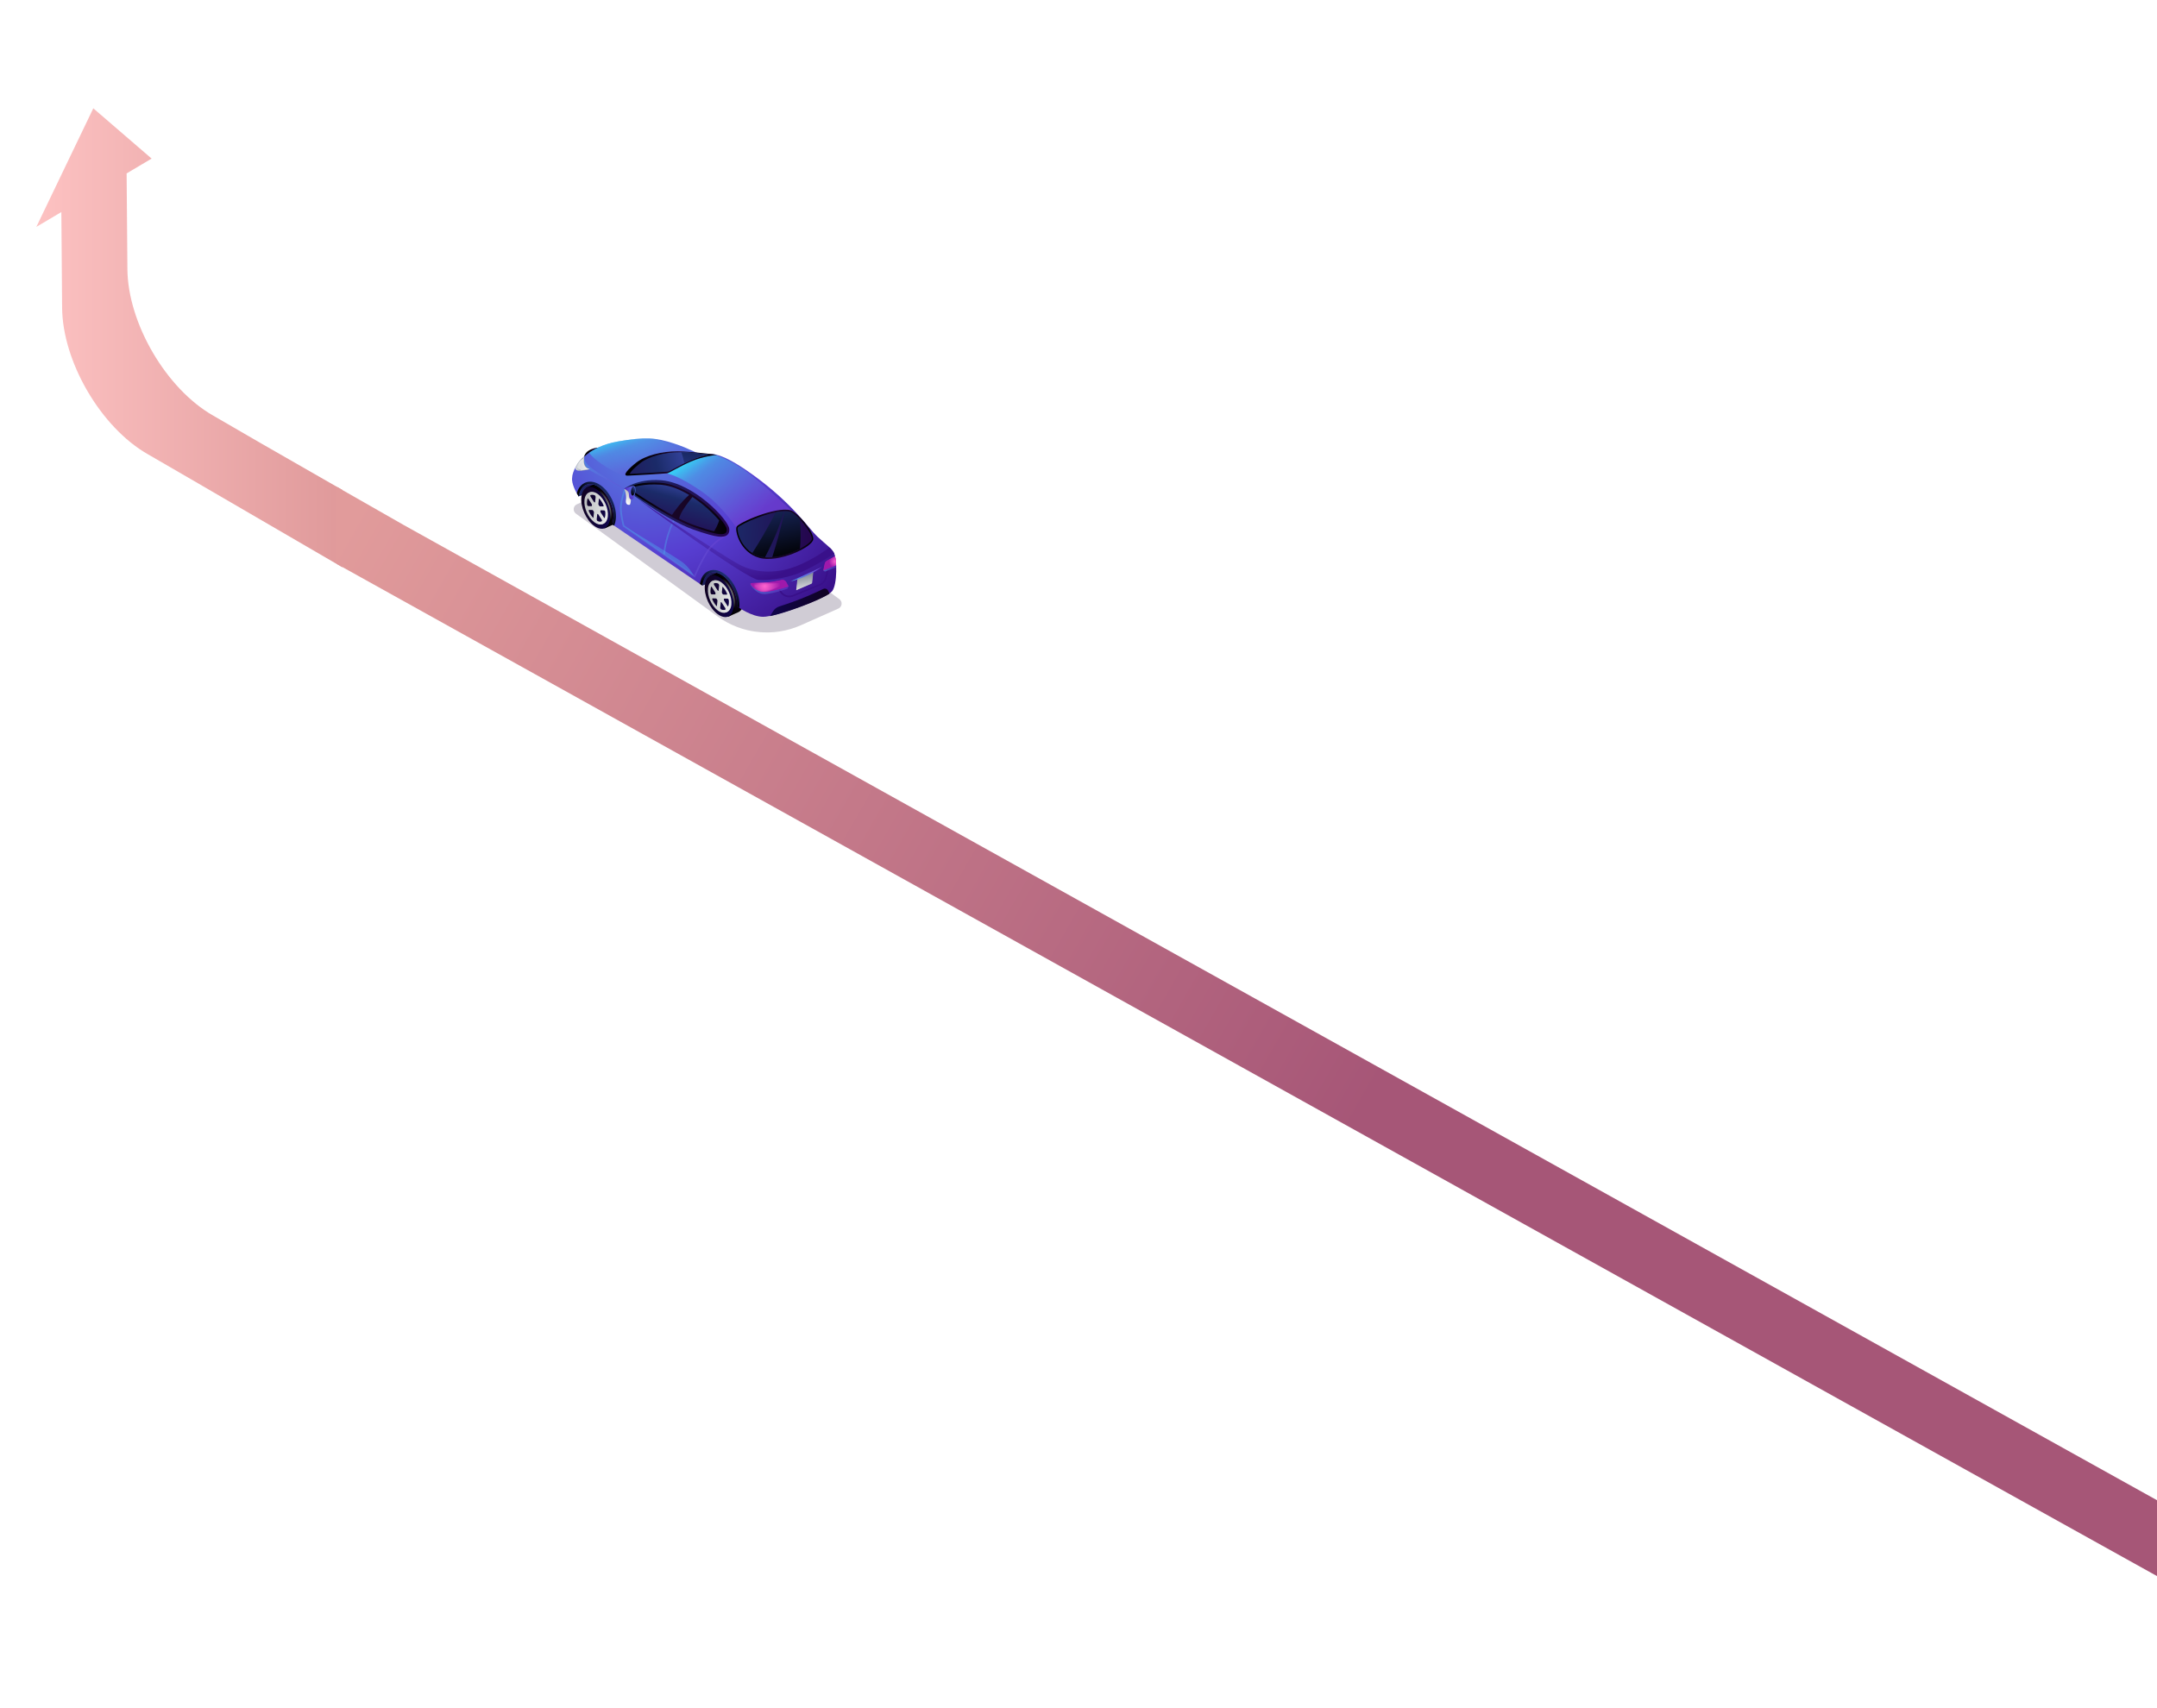 <svg width="1365" height="1081" viewBox="0 0 1365 1081" fill="none" xmlns="http://www.w3.org/2000/svg">
<g filter="url(#filter0_d)">
<path d="M87.04 0.552L123.947 32.376L108.13 41.754L108.563 95.101L108.614 102.276C108.894 136.585 133.193 178.12 162.866 195.031L193.456 212.762L244.676 242.126V291.067L152.143 237.232L121.553 219.501C91.88 202.59 67.581 161.055 67.301 126.746L67.25 119.571L66.817 66.224L51 75.602L87.04 0.552Z" fill="url(#paint0_linear)"/>
<path d="M241.189 240.164L283.471 264.299L1543.35 965.209L1500.83 989.552L240.951 288.852V244.157C240.951 242.846 241.04 241.505 241.189 240.164Z" fill="url(#paint1_linear)"/>
</g>
<g clip-path="url(#clip0)">
<path d="M381.852 283.619C381.852 283.619 377.094 282.262 372.36 285.324C367.626 288.385 369.826 294.741 369.826 294.741L381.852 283.619Z" fill="url(#paint2_linear)"/>
<path d="M444.439 370.621L463.01 363.965L445.028 355.589L444.439 370.621Z" fill="url(#paint3_linear)"/>
<path d="M366.11 314.221L384.68 307.566L366.709 299.19L366.11 314.221Z" fill="url(#paint4_linear)"/>
<path opacity="0.2" d="M364.454 325.11L454.192 390.211C469.505 401.32 489.55 403.422 506.841 395.731L530.56 385.182C532.968 384.115 533.321 380.827 531.204 379.274L419.08 296.806C418.092 296.078 416.788 295.938 415.668 296.44L365.079 319.19C362.659 320.266 362.326 323.555 364.454 325.11Z" fill="#16032E"/>
<path d="M392.577 325.539C392.246 328.614 390.958 330.689 389.118 331.563C389.065 331.587 383.349 334.146 383.287 334.16C381.392 334.976 382.782 332.81 380.231 330.945C375.103 327.181 371.492 319.022 372.169 312.72C372.504 309.604 369.637 309.265 371.504 308.415C371.558 308.39 377.62 305.818 377.672 305.804C379.563 305.027 381.983 305.461 384.505 307.312C389.643 311.077 393.253 319.237 392.577 325.539Z" fill="url(#paint5_linear)"/>
<path d="M386.485 328.2C385.808 334.502 381.1 336.566 375.97 332.813C370.842 329.049 367.232 320.89 367.908 314.588C368.585 308.285 373.293 306.221 378.423 309.974C383.562 313.729 387.162 321.887 386.485 328.2Z" fill="url(#paint6_linear)"/>
<path d="M378.93 309.784C376.474 307.98 374.108 307.522 372.246 308.22C373.952 307.934 375.962 308.496 378.041 310.025C383.17 313.789 386.78 321.948 386.103 328.251C385.751 331.538 384.304 333.667 382.273 334.428C384.764 334.012 386.589 331.76 386.992 328.009C387.669 321.707 384.058 313.547 378.93 309.784Z" fill="url(#paint7_radial)"/>
<path d="M384.662 326.831C384.14 331.691 380.518 333.281 376.566 330.378C372.614 327.485 369.837 321.2 370.359 316.34C370.881 311.48 374.503 309.89 378.455 312.793C382.406 315.696 385.183 321.981 384.662 326.831ZM379.963 323.226C379.958 323.276 379.953 323.327 379.948 323.367C379.943 323.417 379.939 323.458 379.933 323.508C379.895 323.769 379.99 324.116 380.163 324.39L382.215 327.588C382.519 328.07 382.975 328.17 383.128 327.788C383.336 327.27 383.471 326.672 383.544 325.997C383.616 325.321 383.611 324.617 383.546 323.896C383.491 323.37 383.09 322.847 382.725 322.839L380.335 322.786C380.123 322.784 379.973 322.951 379.963 323.226ZM382.353 319.504C381.708 318.038 380.84 316.67 379.832 315.562C379.469 315.166 379.064 315.245 379.013 315.719L378.676 318.865C378.646 319.137 378.741 319.484 378.925 319.759C378.986 319.847 379.047 319.945 379.107 320.043C379.28 320.327 379.516 320.495 379.717 320.507L382.107 320.559C382.453 320.556 382.579 320.039 382.353 319.504ZM376.735 313.302C375.645 312.868 374.64 312.863 373.798 313.241C373.488 313.381 373.494 313.994 373.808 314.466L375.861 317.665C376.034 317.939 376.279 318.118 376.473 318.108C376.544 318.106 376.616 318.103 376.686 318.111C376.896 318.133 377.048 317.956 377.077 317.683L377.415 314.537C377.454 314.072 377.125 313.456 376.735 313.302ZM371.913 315.385C371.705 315.903 371.57 316.501 371.497 317.176C371.425 317.852 371.43 318.556 371.495 319.277C371.55 319.803 371.951 320.326 372.316 320.334L374.706 320.387C374.908 320.388 375.057 320.231 375.078 319.947C375.083 319.897 375.088 319.846 375.093 319.806C375.098 319.756 375.102 319.715 375.108 319.665C375.146 319.404 375.051 319.057 374.878 318.783L372.826 315.585C372.512 315.102 372.056 315.002 371.913 315.385ZM372.678 323.667C373.323 325.134 374.191 326.502 375.199 327.61C375.562 328.006 375.967 327.927 376.018 327.453L376.355 324.307C376.385 324.035 376.29 323.688 376.106 323.413C376.045 323.325 375.984 323.227 375.924 323.129C375.751 322.845 375.515 322.677 375.314 322.665L372.924 322.613C372.567 322.625 372.441 323.132 372.678 323.667ZM378.285 329.879C379.375 330.313 380.379 330.318 381.222 329.94C381.531 329.799 381.526 329.187 381.211 328.715L379.159 325.516C378.986 325.242 378.741 325.063 378.547 325.073C378.476 325.075 378.404 325.078 378.334 325.07C378.123 325.048 377.972 325.225 377.943 325.498L377.605 328.644C377.566 329.108 377.905 329.726 378.285 329.879Z" fill="url(#paint8_linear)"/>
<path d="M384.17 326.972C383.648 331.832 380.026 333.422 376.075 330.519C372.122 327.626 369.345 321.341 369.867 316.481C370.389 311.621 374.011 310.031 377.963 312.934C381.915 315.836 384.692 322.112 384.17 326.972ZM379.462 323.366C379.456 323.416 379.451 323.466 379.447 323.507C379.441 323.557 379.437 323.597 379.431 323.648C379.393 323.909 379.488 324.256 379.662 324.529L381.714 327.728C382.017 328.209 382.474 328.309 382.626 327.928C382.834 327.41 382.969 326.812 383.042 326.137C383.114 325.461 383.109 324.757 383.044 324.036C382.989 323.51 382.588 322.987 382.224 322.979L379.834 322.926C379.631 322.925 379.481 323.092 379.462 323.366ZM381.851 319.644C381.206 318.178 380.338 316.81 379.33 315.702C378.967 315.306 378.563 315.385 378.512 315.859L378.174 319.005C378.145 319.277 378.239 319.624 378.423 319.898C378.485 319.987 378.545 320.085 378.606 320.183C378.778 320.467 379.014 320.635 379.216 320.646L381.606 320.699C381.961 320.696 382.088 320.18 381.851 319.644ZM376.243 313.443C375.153 313.009 374.149 313.003 373.306 313.382C372.997 313.522 373.002 314.135 373.317 314.607L375.369 317.806C375.543 318.08 375.787 318.259 375.981 318.249C376.052 318.246 376.124 318.244 376.194 318.251C376.405 318.274 376.556 318.097 376.585 317.824L376.923 314.678C376.964 314.203 376.633 313.597 376.243 313.443ZM371.411 315.525C371.203 316.043 371.068 316.64 370.996 317.316C370.923 317.991 370.929 318.696 370.993 319.417C371.049 319.943 371.449 320.465 371.814 320.474L374.204 320.526C374.407 320.528 374.556 320.37 374.576 320.087C374.581 320.037 374.587 319.986 374.591 319.946C374.596 319.895 374.601 319.855 374.606 319.805C374.644 319.544 374.55 319.197 374.376 318.923L372.324 315.725C372.02 315.243 371.564 315.143 371.411 315.525ZM372.187 323.808C372.831 325.275 373.699 326.643 374.707 327.751C375.071 328.147 375.475 328.068 375.526 327.594L375.864 324.448C375.893 324.176 375.798 323.829 375.615 323.554C375.553 323.466 375.492 323.368 375.432 323.269C375.259 322.986 375.024 322.818 374.822 322.806L372.432 322.754C372.075 322.766 371.95 323.273 372.187 323.808ZM377.793 330.02C378.883 330.453 379.888 330.459 380.73 330.081C381.04 329.94 381.034 329.328 380.72 328.855L378.668 325.657C378.494 325.383 378.249 325.204 378.055 325.214C377.984 325.216 377.913 325.219 377.842 325.211C377.632 325.189 377.481 325.366 377.451 325.638L377.114 328.784C377.074 329.249 377.403 329.866 377.793 330.02Z" fill="url(#paint9_linear)"/>
<path d="M470.736 381.441C470.406 384.516 469.117 386.591 467.277 387.465C467.224 387.49 461.508 390.048 461.446 390.062C459.551 390.878 460.941 388.712 458.39 386.847C453.262 383.084 449.652 374.924 450.328 368.622C450.663 365.506 447.796 365.167 449.664 364.317C449.717 364.293 455.779 361.72 455.832 361.706C457.722 360.929 460.142 361.363 462.664 363.214C467.802 366.979 471.412 375.139 470.736 381.441Z" fill="url(#paint10_linear)"/>
<path d="M464.645 384.091C463.968 390.394 459.26 392.458 454.13 388.705C449.002 384.941 445.392 376.782 446.068 370.479C446.745 364.177 451.453 362.113 456.583 365.866C461.711 369.63 465.321 377.789 464.645 384.091Z" fill="url(#paint11_linear)"/>
<path d="M457.089 365.686C454.634 363.882 452.267 363.424 450.405 364.122C452.111 363.836 454.121 364.398 456.201 365.927C461.329 369.691 464.939 377.851 464.263 384.153C463.91 387.44 462.463 389.569 460.432 390.33C462.923 389.914 464.749 387.663 465.151 383.911C465.819 377.598 462.219 369.439 457.089 365.686Z" fill="url(#paint12_radial)"/>
<path d="M462.821 382.733C462.299 387.593 458.677 389.183 454.726 386.28C450.773 383.388 447.996 377.102 448.518 372.242C449.04 367.382 452.662 365.792 456.614 368.695C460.567 371.588 463.343 377.873 462.821 382.733ZM458.113 379.127C458.107 379.177 458.102 379.228 458.097 379.268C458.093 379.308 458.088 379.359 458.082 379.409C458.044 379.67 458.139 380.017 458.312 380.291L460.365 383.489C460.668 383.971 461.124 384.071 461.277 383.689C461.485 383.171 461.62 382.574 461.693 381.898C461.765 381.222 461.76 380.518 461.695 379.797C461.64 379.271 461.239 378.749 460.875 378.74L458.485 378.687C458.282 378.686 458.133 378.843 458.113 379.127ZM460.502 375.405C459.857 373.939 458.989 372.571 457.981 371.463C457.618 371.067 457.213 371.146 457.163 371.62L456.825 374.766C456.795 375.038 456.89 375.385 457.074 375.66C457.135 375.748 457.196 375.846 457.256 375.944C457.429 376.228 457.665 376.396 457.867 376.408L460.257 376.46C460.612 376.458 460.739 375.941 460.502 375.405ZM454.895 369.194C453.805 368.76 452.801 368.755 451.958 369.133C451.649 369.273 451.654 369.886 451.969 370.358L454.021 373.557C454.195 373.831 454.439 374.01 454.633 374C454.704 373.998 454.776 373.995 454.846 374.003C455.057 374.025 455.208 373.848 455.237 373.575L455.575 370.429C455.615 369.964 455.285 369.348 454.895 369.194ZM450.063 371.276C449.855 371.794 449.72 372.391 449.648 373.067C449.575 373.743 449.581 374.447 449.645 375.168C449.701 375.694 450.101 376.216 450.466 376.225L452.856 376.278C453.059 376.279 453.208 376.122 453.228 375.838C453.233 375.788 453.239 375.737 453.243 375.697C453.248 375.647 453.253 375.606 453.258 375.556C453.296 375.295 453.202 374.948 453.028 374.674L450.976 371.476C450.671 371.004 450.216 370.894 450.063 371.276ZM450.838 379.57C451.482 381.036 452.35 382.404 453.358 383.512C453.722 383.908 454.126 383.829 454.177 383.355L454.515 380.209C454.544 379.937 454.449 379.59 454.265 379.315C454.204 379.227 454.143 379.129 454.083 379.031C453.91 378.747 453.675 378.579 453.473 378.567L451.083 378.515C450.727 378.517 450.601 379.034 450.838 379.57ZM456.444 385.781C457.534 386.215 458.539 386.22 459.381 385.842C459.691 385.702 459.685 385.089 459.371 384.617L457.318 381.418C457.145 381.144 456.9 380.965 456.706 380.975C456.635 380.977 456.564 380.98 456.493 380.972C456.283 380.95 456.131 381.127 456.102 381.4L455.764 384.546C455.725 385.011 456.054 385.627 456.444 385.781Z" fill="url(#paint13_linear)"/>
<path d="M462.329 382.874C461.807 387.734 458.185 389.324 454.233 386.421C450.281 383.528 447.504 377.243 448.026 372.383C448.548 367.523 452.17 365.933 456.122 368.836C460.064 371.727 462.851 378.014 462.329 382.874ZM457.62 379.268C457.615 379.318 457.61 379.368 457.605 379.409C457.601 379.449 457.595 379.5 457.59 379.55C457.552 379.811 457.647 380.158 457.82 380.431L459.872 383.63C460.176 384.112 460.632 384.211 460.785 383.83C460.993 383.312 461.128 382.714 461.201 382.039C461.273 381.363 461.267 380.659 461.203 379.938C461.148 379.412 460.747 378.889 460.382 378.881L457.992 378.828C457.79 378.827 457.641 378.984 457.62 379.268ZM460.01 375.546C459.365 374.08 458.497 372.712 457.489 371.604C457.126 371.208 456.721 371.287 456.67 371.761L456.333 374.907C456.303 375.179 456.398 375.526 456.582 375.8C456.643 375.889 456.704 375.987 456.764 376.085C456.937 376.369 457.173 376.537 457.374 376.549L459.764 376.601C460.12 376.599 460.246 376.082 460.01 375.546ZM454.403 369.335C453.313 368.901 452.309 368.895 451.466 369.274C451.157 369.414 451.162 370.027 451.477 370.499L453.529 373.698C453.702 373.972 453.947 374.151 454.141 374.141C454.212 374.138 454.284 374.136 454.354 374.143C454.565 374.166 454.716 373.989 454.745 373.716L455.083 370.57C455.122 370.105 454.783 369.488 454.403 369.335ZM449.571 371.417C449.363 371.935 449.228 372.532 449.155 373.208C449.083 373.884 449.089 374.588 449.153 375.309C449.208 375.835 449.609 376.357 449.974 376.366L452.364 376.419C452.566 376.42 452.715 376.262 452.736 375.979C452.741 375.929 452.746 375.878 452.751 375.838C452.756 375.787 452.761 375.747 452.766 375.697C452.804 375.436 452.709 375.089 452.536 374.815L450.484 371.617C450.169 371.144 449.724 371.035 449.571 371.417ZM450.335 379.709C450.98 381.176 451.848 382.544 452.856 383.652C453.219 384.048 453.624 383.969 453.675 383.495L454.012 380.349C454.042 380.077 453.947 379.73 453.763 379.455C453.702 379.367 453.641 379.269 453.581 379.17C453.408 378.887 453.172 378.719 452.971 378.707L450.581 378.655C450.235 378.658 450.108 379.175 450.335 379.709ZM455.952 385.922C457.042 386.356 458.046 386.361 458.889 385.983C459.198 385.842 459.193 385.23 458.878 384.758L456.826 381.559C456.653 381.285 456.408 381.106 456.214 381.116C456.143 381.118 456.071 381.121 456.001 381.113C455.79 381.091 455.639 381.268 455.61 381.541L455.272 384.687C455.233 385.151 455.562 385.768 455.952 385.922Z" fill="url(#paint14_linear)"/>
<path d="M457.583 364.495C455.87 363.24 454.151 362.515 452.465 362.334C448.521 361.91 445.547 364.467 444.43 370.61L387.627 332.025C387.966 329.715 388.087 329.065 388.161 328.369C388.907 321.422 385.069 312.738 379.413 308.591C377.701 307.337 375.982 306.611 374.296 306.43C369.981 305.967 366.827 309.056 366.233 314.306C364.325 311.276 361.595 306.168 362.019 302.216C362.905 293.967 372.194 282.705 390.948 279.445C408.232 276.446 415.307 277.022 426.436 280.675C437.554 284.337 438.306 286.121 443.664 287.268C449.013 288.413 452.066 282.856 476.938 300.897C501.809 318.939 511.659 334.409 517.147 339.547C522.635 344.685 526.177 346.871 527.892 350.278C529.607 353.685 530.043 369.858 526.559 374.226C523.065 378.594 490.837 390.494 482.918 390.409C475.649 390.322 467.63 384.647 466.37 383.716C466.852 376.863 463.077 368.532 457.583 364.495Z" fill="url(#paint15_radial)"/>
<path opacity="0.5" d="M372.889 286.533C377.433 283.359 383.437 280.76 390.968 279.447C402.098 277.511 408.997 277.069 415.469 277.968C420.806 279.877 426.933 282.656 431.855 285.602C438.904 289.817 397.265 301.063 397.265 301.063C390.346 300.841 375.862 291.462 372.889 286.533Z" fill="url(#paint16_linear)"/>
<path opacity="0.7" d="M466.51 334.864C466.51 334.864 457.886 321.016 445.192 311.901C430.264 301.179 422.046 299.624 422.046 299.624L435.566 290.753L452.021 287.91C452.021 287.91 460.17 290.009 470.681 297.247C481.192 304.485 502.833 325.005 502.833 325.005L466.51 334.864Z" fill="url(#paint17_linear)"/>
<path d="M500.218 322.98C504.706 324.197 514.823 336.237 514.665 341.208C514.517 346.18 492.591 356.667 480.392 353.052C468.192 349.447 465.05 336.074 466.087 333.503C467.126 330.922 490.958 320.446 500.218 322.98Z" fill="url(#paint18_linear)"/>
<path d="M483.549 352.677C493.414 353.736 506.999 348.035 512.018 343.647C513.72 342.157 513.826 341.363 513.831 341.221C513.966 336.747 504.059 325.025 500.055 323.932C499.611 323.813 499.104 323.718 498.562 323.659C488.707 322.601 468.231 331.785 466.8 333.957C466.576 334.535 466.718 337.651 468.601 341.576C470.061 344.619 473.551 350.022 480.586 352.104C481.49 352.374 482.485 352.563 483.549 352.677Z" fill="url(#paint19_linear)"/>
<path d="M453.812 287.868C453.812 287.868 438.304 285.764 428.68 285.679C419.066 285.596 408.386 288.253 402.65 292.798C397.835 296.606 393.3 301.219 397.274 301.075C401.259 300.931 420.628 299.788 422.163 299.575C423.698 299.363 428.839 295.825 437.171 292.16C444.905 288.758 453.812 287.868 453.812 287.868Z" fill="url(#paint20_linear)"/>
<path d="M398.824 299.966C398.955 299.98 399.097 299.985 399.26 299.972C403.235 299.827 421.197 298.737 422.691 298.53C423.247 298.457 424.865 297.57 426.731 296.547C429.351 295.125 432.93 293.173 437.491 291.164C441.369 289.459 445.494 288.382 448.701 287.727C447.839 287.624 446.906 287.524 445.922 287.418C441.145 286.906 435.766 286.236 430.695 286.191C420.787 286.107 410.52 288.89 405.172 293.13C400.435 296.875 398.652 299.213 398.588 299.9C398.616 299.923 398.694 299.952 398.824 299.966Z" fill="url(#paint21_linear)"/>
<path opacity="0.5" d="M419.763 350.948L420.804 350.988C420.804 350.897 421.215 341.873 426.28 330.912C429.363 324.226 439.001 314.531 439.094 314.428L438.361 313.687C437.962 314.093 428.495 323.612 425.332 330.474C420.174 341.639 419.763 350.856 419.763 350.948Z" fill="url(#paint22_linear)"/>
<path d="M498.734 378.021C499.858 378.142 501.021 377.992 502.137 377.53L519.008 370.621C521.058 369.78 522.609 367.999 523.165 365.845L524.613 360.207L523.606 359.946L522.158 365.584C521.688 367.41 520.367 368.931 518.625 369.652L501.753 376.561C499.025 377.675 495.927 376.649 494.401 374.129L493.573 372.765L492.682 373.312L493.51 374.676C494.672 376.616 496.627 377.795 498.734 378.021Z" fill="url(#paint23_radial)"/>
<path opacity="0.5" d="M498.963 371.161L498.383 372.588C498.383 372.588 490.338 375.478 484.618 375.996C478.897 376.524 474.78 370.431 474.871 369.584C474.946 368.888 477.667 370.303 483.339 370.136C486.698 370.048 495.421 372.097 498.963 371.161Z" fill="url(#paint24_linear)"/>
<path d="M497.511 368.333L499.075 371.163C499.075 371.163 496.883 371.907 493.965 372.705C491.058 373.505 487.431 374.38 484.571 374.644C481.71 374.908 479.259 373.819 477.536 372.563C475.813 371.307 474.809 369.883 474.854 369.46C474.929 368.764 477.609 368.95 483.291 368.785C486.112 368.7 491.043 367.873 494.653 367.057C495.778 366.79 496.95 367.314 497.511 368.333Z" fill="url(#paint25_radial)"/>
<path d="M497.347 368.346C496.774 367.438 495.636 366.979 494.533 367.228C492.755 367.629 490.65 368.035 488.658 368.341C486.717 368.643 484.857 368.861 483.491 368.908C482.31 368.945 481.251 368.974 480.336 368.988C477.061 369.044 475.437 369.043 475.292 369.548C475.179 369.934 476.025 371.228 477.547 372.37C478.919 373.395 480.798 374.331 483.003 374.496C483.506 374.54 484.024 374.535 484.557 374.49C487.274 374.241 490.701 373.426 493.483 372.664C496.202 371.915 498.266 371.229 498.338 371.217C498.536 371.166 497.681 369.208 497.807 369.171L497.347 368.346Z" fill="url(#paint26_radial)"/>
<path d="M497.183 368.359C496.589 367.551 495.505 367.159 494.423 367.4C492.687 367.785 490.655 368.178 488.714 368.48C486.834 368.778 485.035 368.993 483.69 369.042C482.538 369.082 481.52 369.115 480.625 369.131C477.533 369.187 475.94 369.179 475.709 369.633C475.529 369.981 476.236 371.149 477.536 372.186C478.888 373.208 480.763 374.174 482.978 374.351C483.48 374.395 483.999 374.389 484.531 374.344C487.104 374.111 490.332 373.356 492.987 372.641C495.508 371.953 497.444 371.314 497.59 371.279C497.996 371.18 497.431 369.355 497.693 369.281L497.183 368.359Z" fill="url(#paint27_radial)"/>
<path d="M497.029 368.373C496.424 367.676 495.373 367.349 494.322 367.583C492.627 367.962 490.659 368.332 488.779 368.63C486.962 368.914 485.224 369.125 483.908 369.188C482.795 369.242 481.798 369.267 480.933 369.286C478.024 369.341 476.471 369.338 476.154 369.742C475.918 370.043 476.466 371.091 477.554 372.014C478.876 373.033 480.749 374.03 482.982 374.219C483.485 374.262 484.013 374.258 484.536 374.212C486.965 373.994 490.004 373.29 492.523 372.622C494.854 371.995 496.663 371.404 496.871 371.355C497.476 371.206 497.211 369.514 497.599 369.403L497.029 368.373Z" fill="url(#paint28_radial)"/>
<path d="M496.866 368.376C496.249 367.79 495.233 367.517 494.214 367.744C492.561 368.108 490.654 368.474 488.836 368.758C487.082 369.029 485.405 369.236 484.108 369.311C483.036 369.369 482.068 369.398 481.234 369.411C478.518 369.466 476.997 369.455 476.582 369.819C476.29 370.083 476.678 371.002 477.546 371.809C478.847 372.836 480.717 373.853 482.949 374.052C483.452 374.096 483.98 374.091 484.503 374.045C486.789 373.832 489.629 373.198 492.021 372.568C494.152 372.001 495.835 371.458 496.116 371.396C496.929 371.198 496.954 369.64 497.468 369.481L496.866 368.376Z" fill="url(#paint29_radial)"/>
<path d="M496.703 368.389C496.074 367.914 495.091 367.706 494.104 367.916C492.492 368.274 490.659 368.617 488.893 368.897C487.21 369.165 485.584 369.368 484.318 369.436C483.276 369.497 482.349 369.53 481.535 369.545C479.002 369.599 477.52 369.593 477.02 369.907C476.66 370.133 476.9 370.924 477.557 371.617C478.827 372.64 480.694 373.688 482.947 373.889C483.459 373.933 483.977 373.938 484.5 373.882C486.643 373.684 489.283 373.11 491.55 372.517C493.492 372.012 495.037 371.515 495.392 371.431C496.403 371.182 496.728 369.759 497.369 369.562L496.703 368.389Z" fill="url(#paint30_radial)"/>
<path d="M496.539 368.402C495.899 368.027 494.95 367.885 493.993 368.098C492.424 368.44 490.652 368.77 488.948 369.046C487.327 369.3 485.763 369.499 484.515 369.579C483.514 369.645 482.606 369.68 481.823 369.698C479.473 369.742 478.032 369.74 477.434 370.012C477.018 370.202 477.099 370.864 477.545 371.442C478.795 372.464 480.649 373.54 482.92 373.753C483.433 373.798 483.95 373.803 484.473 373.757C486.472 373.574 488.924 373.051 491.043 372.504C492.786 372.059 494.214 371.62 494.631 371.512C495.841 371.214 496.467 369.924 497.233 369.69L496.539 368.402Z" fill="url(#paint31_radial)"/>
<path d="M496.375 368.415C495.713 368.15 494.808 368.073 493.883 368.27C492.356 368.595 490.656 368.923 489.004 369.184C487.445 369.435 485.943 369.62 484.714 369.713C483.753 369.783 482.876 369.821 482.122 369.842C479.955 369.885 478.564 369.889 477.871 370.11C477.397 370.263 477.32 370.796 477.554 371.259C478.774 372.288 480.635 373.385 482.906 373.609C483.418 373.654 483.936 373.658 484.458 373.612C486.314 373.444 488.567 372.972 490.56 372.472C492.113 372.088 493.404 371.696 493.894 371.576C495.312 371.228 496.217 370.081 497.13 369.802L496.375 368.415Z" fill="url(#paint32_radial)"/>
<path d="M496.221 368.429C495.548 368.275 494.677 368.253 493.784 368.443C492.298 368.763 490.661 369.066 489.07 369.324C487.573 369.561 486.131 369.753 484.933 369.849C484.002 369.922 483.165 369.965 482.431 369.988C480.447 370.03 479.096 370.038 478.317 370.209C477.786 370.326 477.55 370.729 477.573 371.088C478.772 372.114 480.619 373.251 482.909 373.477C483.421 373.531 483.939 373.526 484.462 373.48C486.174 373.327 488.228 372.915 490.095 372.453C491.45 372.119 492.613 371.785 493.176 371.641C494.792 371.244 495.997 370.231 497.037 369.904L496.221 368.429Z" fill="url(#paint33_radial)"/>
<path d="M496.057 368.442C495.372 368.399 494.535 368.442 493.673 368.625C492.229 368.929 490.655 369.219 489.136 369.464C487.712 369.688 486.321 369.875 485.143 369.973C484.252 370.051 483.435 370.096 482.733 370.112C480.932 370.153 479.621 370.166 478.745 370.286C478.148 370.364 477.763 370.639 477.574 370.884C478.743 371.907 480.587 373.074 482.898 373.302C483.409 373.357 483.928 373.351 484.45 373.305C486.019 373.158 487.874 372.806 489.613 372.401C490.779 372.129 491.815 371.842 492.441 371.685C494.265 371.238 495.76 370.358 496.926 369.994L496.057 368.442Z" fill="url(#paint34_radial)"/>
<path d="M495.895 368.445C495.198 368.503 494.395 368.61 493.564 368.786C492.163 369.075 490.66 369.362 489.194 369.592C487.83 369.813 486.502 369.987 485.343 370.097C484.482 370.178 483.705 370.227 483.033 370.246C481.425 370.288 480.144 370.303 479.182 370.374C478.528 370.415 477.985 370.561 477.585 370.692C478.724 371.711 480.575 372.91 482.884 373.147C483.396 373.202 483.923 373.208 484.435 373.161C485.861 373.029 487.517 372.727 489.129 372.37C490.097 372.147 491.005 371.918 491.703 371.749C493.726 371.252 495.521 370.506 496.813 370.104L495.895 368.445Z" fill="url(#paint35_radial)"/>
<path d="M482.868 373.013C483.38 373.068 483.907 373.074 484.42 373.027C486.377 372.849 488.733 372.368 490.965 371.812C493.186 371.265 495.282 370.654 496.7 370.214L495.731 368.458C493.814 368.915 491.48 369.379 489.249 369.741C487.017 370.103 484.869 370.352 483.331 370.401C481.906 370.441 480.665 370.461 479.607 370.48C478.895 370.496 478.194 370.502 477.583 370.518C478.701 371.546 480.54 372.763 482.868 373.013Z" fill="url(#paint36_radial)"/>
<path opacity="0.5" d="M528.986 359.096L521.998 361.782L520.964 361.009L528.31 353.291C528.639 354.764 528.875 356.819 528.986 359.096Z" fill="url(#paint37_linear)"/>
<path d="M529.126 357.785L520.953 361.109L521.868 356.75C522.032 355.983 522.509 355.32 523.189 354.944L528.449 351.99C528.778 353.464 529.016 355.509 529.126 357.785Z" fill="url(#paint38_radial)"/>
<path d="M528.44 352.173L523.352 355.033C522.735 355.385 522.177 356.049 522.031 356.748L521.171 360.878L529.089 357.658C528.965 355.503 528.746 353.572 528.44 352.173Z" fill="url(#paint39_radial)"/>
<path d="M528.431 352.355L523.506 355.111C522.944 355.428 522.314 356.094 522.186 356.723L521.37 360.634L529.034 357.51C528.927 355.489 528.715 353.681 528.431 352.355Z" fill="url(#paint40_radial)"/>
<path d="M528.421 352.538L523.659 355.199C523.162 355.472 522.45 356.15 522.339 356.709L521.568 360.39L528.969 357.36C528.876 355.483 528.682 353.79 528.421 352.538Z" fill="url(#paint41_radial)"/>
<path d="M528.402 352.719L523.803 355.275C523.371 355.514 522.588 356.195 522.484 356.684L521.759 360.135L528.915 357.201C528.826 355.478 528.65 353.909 528.402 352.719Z" fill="url(#paint42_radial)"/>
<path d="M528.392 352.902L523.956 355.363C523.588 355.569 522.722 356.261 522.637 356.68L521.965 359.913L528.868 357.074C528.776 355.473 528.617 354.018 528.392 352.902Z" fill="url(#paint43_radial)"/>
<path d="M528.383 353.084L524.109 355.451C523.796 355.621 522.859 356.316 522.791 356.666L522.164 359.669L528.803 356.924C528.726 355.467 528.585 354.126 528.383 353.084Z" fill="url(#paint44_radial)"/>
<path d="M528.372 353.277L524.262 355.539C524.014 355.675 522.995 356.372 522.945 356.652L522.363 359.425L528.758 356.776C528.677 355.452 528.543 354.244 528.372 353.277Z" fill="url(#paint45_radial)"/>
<path d="M528.363 353.46L524.415 355.627C524.231 355.729 523.141 356.428 523.098 356.638L522.56 359.191L528.701 356.648C528.627 355.446 528.511 354.353 528.363 353.46Z" fill="url(#paint46_radial)"/>
<path d="M528.353 353.642L524.568 355.715C524.449 355.783 523.277 356.484 523.252 356.624L522.769 358.948L528.645 356.499C528.586 355.442 528.478 354.462 528.353 353.642Z" fill="url(#paint47_radial)"/>
<path d="M528.344 353.825L524.722 355.792C524.657 355.826 523.413 356.539 523.406 356.61L522.968 358.704L528.6 356.351C528.536 355.437 528.445 354.58 528.344 353.825Z" fill="url(#paint48_radial)"/>
<path d="M528.534 356.212C528.476 355.43 528.413 354.689 528.324 354.006L523.549 356.594L523.155 358.47L528.534 356.212Z" fill="url(#paint49_radial)"/>
<path d="M508.379 361.554C500.483 365.327 488.185 367.638 480.037 367.048C471.888 366.459 403.943 316.203 403.943 316.203C403.943 316.203 455.736 350.782 467.516 357.167C479.285 363.551 493.245 362.775 504.798 358.039C514.46 354.078 522.59 348.321 524.994 346.54C526.253 347.766 527.225 348.931 527.902 350.279C527.919 350.311 527.934 350.364 527.96 350.397C525.063 352.33 517.366 357.267 508.379 361.554Z" fill="url(#paint50_radial)"/>
<path d="M514.435 362.072L513.649 369.393L503.847 373.603L504.588 366.706L514.435 362.072Z" fill="url(#paint51_linear)"/>
<path d="M514.708 361.693L513.922 369.014L504.121 373.225L504.862 366.328L514.708 361.693Z" fill="url(#paint52_linear)"/>
<path d="M520.355 358.74L518.388 360.039C512.807 363.713 506.648 366.428 500.179 368.059L520.355 358.74Z" fill="url(#paint53_linear)"/>
<path d="M524.935 375.735C518.543 380.057 497.687 387.864 487.235 390.005L489.237 386.865C490.152 385.433 491.536 384.368 493.145 383.847L496.111 382.88C503.167 380.598 510.088 377.874 516.821 374.731L520.999 372.783C522.132 372.252 523.481 372.733 524.02 373.862L524.935 375.735Z" fill="url(#paint54_linear)"/>
<path opacity="0.5" d="M439.805 365.666L440.054 365.05C440.093 364.963 443.692 356.027 448.609 348.619C451.989 343.515 459.993 339.122 460.068 339.079L459.568 338.158C459.233 338.347 451.252 342.722 447.736 348.046C443.51 354.416 440.251 361.889 439.338 364.055L395.115 332.533C394.818 331.42 393.303 325.392 393.382 321.26C393.472 316.731 396.006 309.771 396.023 309.702L395.047 309.342C394.944 309.637 392.437 316.538 392.338 321.24C392.239 325.941 394.071 332.706 394.152 332.99L394.204 333.169L394.355 333.277L439.805 365.666Z" fill="url(#paint55_linear)"/>
<path d="M454.731 339.627C457.501 339.925 459.31 339.528 460.448 338.375C461.325 337.49 461.68 336.263 461.5 334.724C460.806 328.805 439.407 306.22 419.176 304.048C418.804 304.008 418.422 303.977 418.049 303.948C402.915 302.904 395.066 309.354 395.066 309.354C395.066 309.354 421.808 329.259 438.744 335.177C446.639 337.943 451.419 339.272 454.731 339.627Z" fill="url(#paint56_linear)"/>
<path d="M395.847 309.071C395.847 309.071 403.145 304.54 417.937 305.568C437.615 306.926 459.312 329.859 459.896 334.919C460.479 339.98 453.41 338.598 439.263 333.652C422.347 327.736 395.847 309.071 395.847 309.071Z" fill="url(#paint57_linear)"/>
<path opacity="0.5" d="M439.243 364.657L395.337 333.199C395.337 333.199 427.515 352.586 431.97 355.91C436.424 359.234 439.243 364.657 439.243 364.657Z" fill="url(#paint58_linear)"/>
<path d="M426.631 323.953C426.13 324.643 425.684 325.299 425.252 325.926C413.896 319.842 402.408 312.162 398.152 309.257C401.083 308.052 407.62 306.071 417.746 306.771C418.09 306.788 418.431 306.824 418.772 306.861C424.622 307.489 430.596 309.997 436.079 313.289C434.132 314.977 430.584 318.431 426.631 323.953Z" fill="url(#paint59_linear)"/>
<path d="M432.113 322.909C434.595 319.076 436.856 316.177 438.164 314.583C445.347 319.251 451.491 325.082 455.113 329.449C454.451 331.458 453.442 333.859 451.883 336.272C448.95 335.61 444.989 334.4 439.569 332.502C436.536 331.442 433.174 329.949 429.704 328.23C430.29 326.365 431.078 324.512 432.113 322.909Z" fill="url(#paint60_linear)"/>
<path opacity="0.5" d="M395.056 309.353C395.056 309.353 375.781 299.409 372.644 297.237C369.497 295.063 369.042 294.953 369.723 289.181C369.723 289.181 368.975 292.365 374.735 296.574C380.504 300.804 395.056 309.353 395.056 309.353Z" fill="url(#paint61_linear)"/>
<path d="M372.997 297.07C372.997 297.07 363.057 299.736 364.232 295.884C365.398 292.022 369.791 288.923 369.791 288.923C369.791 288.923 368.256 295.276 372.997 297.07Z" fill="url(#paint62_linear)"/>
<path d="M371.134 296.738C371.134 296.738 364.287 298.206 365.276 294.956C366.264 291.707 368.927 290.258 368.927 290.258C368.927 290.258 366.469 295.757 371.134 296.738Z" fill="url(#paint63_linear)"/>
<path d="M373.211 296.961C373.211 296.961 369.99 297.462 367.386 297.702C367.137 296.431 366.957 295.086 367.089 294.233C367.406 292.227 369.791 288.923 369.791 288.923C369.791 288.923 367.672 295.795 373.211 296.961Z" fill="url(#paint64_linear)"/>
<path d="M500.055 323.932C501.574 324.35 503.953 326.298 506.303 328.805C506.774 335.475 506.857 341.798 506.205 347.388C501.276 349.909 494.722 352.143 488.695 352.679C491.034 345.27 494.371 333.95 496.449 323.575C497.192 323.563 497.901 323.578 498.553 323.648C499.114 323.719 499.612 323.803 500.055 323.932Z" fill="url(#paint65_linear)"/>
<path d="M476.083 350.08C480.135 343.722 486.174 333.804 490.854 324.26C492.773 323.874 494.595 323.641 496.244 323.594C492.89 334.596 488.253 344.981 484.072 352.723C483.901 352.705 483.73 352.696 483.569 352.679C482.505 352.565 481.5 352.375 480.596 352.105C478.884 351.595 477.386 350.893 476.083 350.08Z" fill="url(#paint66_linear)"/>
<path d="M374.479 304.91C376.436 305.12 378.408 305.944 380.338 307.354C386.389 311.788 390.506 321.094 389.706 328.545C389.532 330.159 389.152 331.525 388.62 332.702L387.636 332.036C387.975 329.726 388.096 329.076 388.17 328.38C388.916 321.433 385.078 312.749 379.422 308.602C377.709 307.348 375.991 306.622 374.305 306.441C369.99 305.978 366.836 309.066 366.242 314.317C365.86 313.715 365.455 313.039 365.047 312.301C366.394 306.663 370.586 304.492 374.479 304.91Z" fill="url(#paint67_linear)"/>
<path d="M452.63 360.801C454.587 361.011 456.559 361.835 458.488 363.245C464.539 367.679 468.656 376.985 467.856 384.436C467.845 384.537 467.827 384.617 467.816 384.718C467.114 384.255 466.615 383.895 466.37 383.716C466.862 376.863 463.087 368.533 457.592 364.506C455.879 363.251 454.16 362.526 452.474 362.345C448.53 361.921 445.556 364.478 444.439 370.621L442.945 369.603C443.885 362.922 448.435 360.35 452.63 360.801Z" fill="url(#paint68_linear)"/>
<path d="M395.056 309.353C395.056 309.353 396.663 313.289 396.148 316.192C395.634 319.095 397.186 319.761 398.433 319.497C399.67 319.222 400.104 308.569 395.056 309.353Z" fill="url(#paint69_linear)"/>
<path d="M394.86 309.281C394.86 309.281 399.049 307.324 401.107 307.545C403.164 307.765 401.876 316.164 399.619 316.106C397.36 316.057 398.526 312.194 397.513 311.137C396.489 310.088 394.86 309.281 394.86 309.281Z" fill="url(#paint70_radial)"/>
<path d="M399.326 310.607C399.152 312.231 399.582 313.613 400.285 313.688C400.987 313.764 401.701 312.504 401.875 310.881C402.05 309.257 401.619 307.875 400.917 307.8C400.214 307.724 399.502 308.974 399.326 310.607Z" fill="url(#paint71_linear)"/>
<path d="M445.911 287.427C446.894 287.533 447.828 287.633 448.69 287.736C445.483 288.391 441.357 289.468 437.479 291.173C435.882 291.869 434.416 292.568 433.066 293.229C432.618 291.069 432.007 288.719 431.191 286.204C436.116 286.284 441.295 286.932 445.911 287.427Z" fill="url(#paint72_linear)"/>
</g>
<defs>
<filter id="filter0_d" x="0" y="0.552" width="1543.35" height="1080" filterUnits="userSpaceOnUse" color-interpolation-filters="sRGB">
<feFlood flood-opacity="0" result="BackgroundImageFix"/>
<feColorMatrix in="SourceAlpha" type="matrix" values="0 0 0 0 0 0 0 0 0 0 0 0 0 0 0 0 0 0 127 0"/>
<feOffset dx="-28" dy="68"/>
<feGaussianBlur stdDeviation="11.5"/>
<feColorMatrix type="matrix" values="0 0 0 0 0 0 0 0 0 0 0 0 0 0 0 0 0 0 0.25 0"/>
<feBlend mode="normal" in2="BackgroundImageFix" result="effect1_dropShadow"/>
<feBlend mode="normal" in="SourceGraphic" in2="effect1_dropShadow" result="shape"/>
</filter>
<linearGradient id="paint0_linear" x1="244.693" y1="145.816" x2="50.999" y2="145.816" gradientUnits="userSpaceOnUse">
<stop stop-color="#DF999A"/>
<stop offset="1" stop-color="#FDC2C2"/>
</linearGradient>
<linearGradient id="paint1_linear" x1="889.683" y1="637.459" x2="246.093" y2="268.273" gradientUnits="userSpaceOnUse">
<stop stop-color="#A65677"/>
<stop offset="1" stop-color="#E19B9B"/>
</linearGradient>
<linearGradient id="paint2_linear" x1="381.202" y1="289.71" x2="369.585" y2="288.463" gradientUnits="userSpaceOnUse">
<stop stop-color="#010002"/>
<stop offset="0.025" stop-color="#030106"/>
<stop offset="0.192" stop-color="#0F0419"/>
<stop offset="0.362" stop-color="#170524"/>
<stop offset="0.54" stop-color="#190628"/>
<stop offset="0.703" stop-color="#0B0312"/>
<stop offset="0.86" stop-color="#030105"/>
<stop offset="1"/>
</linearGradient>
<linearGradient id="paint3_linear" x1="462.889" y1="365.051" x2="444.227" y2="363.047" gradientUnits="userSpaceOnUse">
<stop stop-color="#25054D"/>
<stop offset="1" stop-color="#1B2B69"/>
</linearGradient>
<linearGradient id="paint4_linear" x1="384.565" y1="308.654" x2="365.903" y2="306.65" gradientUnits="userSpaceOnUse">
<stop stop-color="#25054D"/>
<stop offset="1" stop-color="#1B2B69"/>
</linearGradient>
<linearGradient id="paint5_linear" x1="389.624" y1="331.455" x2="374.644" y2="306.261" gradientUnits="userSpaceOnUse">
<stop stop-color="#010002"/>
<stop offset="0.025" stop-color="#030106"/>
<stop offset="0.192" stop-color="#0F0419"/>
<stop offset="0.362" stop-color="#170524"/>
<stop offset="0.54" stop-color="#190628"/>
<stop offset="0.703" stop-color="#0B0312"/>
<stop offset="0.86" stop-color="#030105"/>
<stop offset="1"/>
</linearGradient>
<linearGradient id="paint6_linear" x1="367.299" y1="320.327" x2="387.106" y2="322.454" gradientUnits="userSpaceOnUse">
<stop stop-color="#100221"/>
<stop offset="1" stop-color="#10054D"/>
</linearGradient>
<radialGradient id="paint7_radial" cx="0" cy="0" r="1" gradientUnits="userSpaceOnUse" gradientTransform="translate(379.278 321.273) rotate(6.129) scale(10.76 10.812)">
<stop stop-color="white"/>
<stop offset="1"/>
</radialGradient>
<linearGradient id="paint8_linear" x1="369.887" y1="320.771" x2="385.14" y2="322.408" gradientUnits="userSpaceOnUse">
<stop stop-color="#BCBEC0"/>
<stop offset="1" stop-color="#E6E7E8"/>
</linearGradient>
<linearGradient id="paint9_linear" x1="369.392" y1="320.91" x2="384.645" y2="322.548" gradientUnits="userSpaceOnUse">
<stop stop-color="#BCBEC0"/>
<stop offset="1" stop-color="#E6E7E8"/>
</linearGradient>
<linearGradient id="paint10_linear" x1="467.781" y1="387.354" x2="452.8" y2="362.159" gradientUnits="userSpaceOnUse">
<stop stop-color="#010002"/>
<stop offset="0.025" stop-color="#030106"/>
<stop offset="0.192" stop-color="#0F0419"/>
<stop offset="0.362" stop-color="#170524"/>
<stop offset="0.54" stop-color="#190628"/>
<stop offset="0.703" stop-color="#0B0312"/>
<stop offset="0.86" stop-color="#030105"/>
<stop offset="1"/>
</linearGradient>
<linearGradient id="paint11_linear" x1="445.456" y1="376.225" x2="465.262" y2="378.352" gradientUnits="userSpaceOnUse">
<stop stop-color="#100221"/>
<stop offset="1" stop-color="#10054D"/>
</linearGradient>
<radialGradient id="paint12_radial" cx="0" cy="0" r="1" gradientUnits="userSpaceOnUse" gradientTransform="translate(457.435 377.172) rotate(6.129) scale(10.76 10.812)">
<stop stop-color="white"/>
<stop offset="1"/>
</radialGradient>
<linearGradient id="paint13_linear" x1="448.044" y1="376.669" x2="463.297" y2="378.306" gradientUnits="userSpaceOnUse">
<stop stop-color="#BCBEC0"/>
<stop offset="1" stop-color="#E6E7E8"/>
</linearGradient>
<linearGradient id="paint14_linear" x1="447.548" y1="376.808" x2="462.801" y2="378.446" gradientUnits="userSpaceOnUse">
<stop stop-color="#BCBEC0"/>
<stop offset="1" stop-color="#E6E7E8"/>
</linearGradient>
<radialGradient id="paint15_radial" cx="0" cy="0" r="1" gradientUnits="userSpaceOnUse" gradientTransform="translate(406.89 276.32) rotate(-173.871) scale(153.731 154.468)">
<stop stop-color="#5585E3"/>
<stop offset="0.5" stop-color="#573ED1"/>
<stop offset="0.902" stop-color="#3F1997"/>
<stop offset="0.99" stop-color="#39108A"/>
</radialGradient>
<linearGradient id="paint16_linear" x1="409.495" y1="304.305" x2="398.739" y2="276.189" gradientUnits="userSpaceOnUse">
<stop stop-color="#703ED1"/>
<stop offset="0.489" stop-color="#5A78E0"/>
<stop offset="0.788" stop-color="#4C9DE9"/>
<stop offset="0.827" stop-color="#49A6EB"/>
<stop offset="0.888" stop-color="#40BDF1"/>
<stop offset="0.965" stop-color="#31E3FA"/>
<stop offset="1" stop-color="#2AF6FF"/>
</linearGradient>
<linearGradient id="paint17_linear" x1="473.446" y1="328.604" x2="444.585" y2="286.314" gradientUnits="userSpaceOnUse">
<stop stop-color="#703ED1"/>
<stop offset="0.489" stop-color="#5A78E0"/>
<stop offset="0.788" stop-color="#4C9DE9"/>
<stop offset="0.827" stop-color="#49A6EB"/>
<stop offset="0.888" stop-color="#40BDF1"/>
<stop offset="0.965" stop-color="#31E3FA"/>
<stop offset="1" stop-color="#2AF6FF"/>
</linearGradient>
<linearGradient id="paint18_linear" x1="514.726" y1="340.709" x2="465.798" y2="335.455" gradientUnits="userSpaceOnUse">
<stop stop-color="#010002"/>
<stop offset="0.025" stop-color="#030106"/>
<stop offset="0.192" stop-color="#0F0419"/>
<stop offset="0.362" stop-color="#170524"/>
<stop offset="0.54" stop-color="#190628"/>
<stop offset="0.703" stop-color="#0B0312"/>
<stop offset="0.86" stop-color="#030105"/>
<stop offset="1"/>
</linearGradient>
<linearGradient id="paint19_linear" x1="513.901" y1="340.62" x2="438.948" y2="332.572" gradientUnits="userSpaceOnUse">
<stop stop-color="#25054D"/>
<stop offset="0.692" stop-color="#1B2B69"/>
<stop offset="1" stop-color="#3746A3"/>
</linearGradient>
<linearGradient id="paint20_linear" x1="452.79" y1="297.364" x2="396.701" y2="291.342" gradientUnits="userSpaceOnUse">
<stop stop-color="#010002"/>
<stop offset="0.025" stop-color="#030106"/>
<stop offset="0.192" stop-color="#0F0419"/>
<stop offset="0.362" stop-color="#170524"/>
<stop offset="0.54" stop-color="#190628"/>
<stop offset="0.703" stop-color="#0B0312"/>
<stop offset="0.86" stop-color="#030105"/>
<stop offset="1"/>
</linearGradient>
<linearGradient id="paint21_linear" x1="370.219" y1="307.162" x2="436.228" y2="288.797" gradientUnits="userSpaceOnUse">
<stop stop-color="#25054D"/>
<stop offset="0.692" stop-color="#1B2B69"/>
<stop offset="1" stop-color="#3746A3"/>
</linearGradient>
<linearGradient id="paint22_linear" x1="437.082" y1="333.177" x2="421.814" y2="331.537" gradientUnits="userSpaceOnUse">
<stop stop-color="#703ED1"/>
<stop offset="0.621" stop-color="#5A78E0"/>
<stop offset="1" stop-color="#4C9DE9"/>
</linearGradient>
<radialGradient id="paint23_radial" cx="0" cy="0" r="1" gradientUnits="userSpaceOnUse" gradientTransform="translate(500.022 345.167) rotate(-173.871) scale(26.864 26.993)">
<stop stop-color="#5585E3"/>
<stop offset="0.5" stop-color="#573ED1"/>
<stop offset="0.902" stop-color="#3F1997"/>
<stop offset="0.99" stop-color="#39108A"/>
</radialGradient>
<linearGradient id="paint24_linear" x1="498.614" y1="374.389" x2="474.633" y2="371.814" gradientUnits="userSpaceOnUse">
<stop stop-color="#703ED1"/>
<stop offset="0.621" stop-color="#5A78E0"/>
<stop offset="1" stop-color="#4C9DE9"/>
</linearGradient>
<radialGradient id="paint25_radial" cx="0" cy="0" r="1" gradientUnits="userSpaceOnUse" gradientTransform="translate(482.788 371.417) rotate(-173.871) scale(5.074 5.098)">
<stop stop-color="#FF63CE"/>
<stop offset="1" stop-color="#9F19AB"/>
</radialGradient>
<radialGradient id="paint26_radial" cx="0" cy="0" r="1" gradientUnits="userSpaceOnUse" gradientTransform="translate(482.847 371.393) rotate(-173.871) scale(5.527 5.554)">
<stop stop-color="#FF63CE"/>
<stop offset="1" stop-color="#9F19AB"/>
</radialGradient>
<radialGradient id="paint27_radial" cx="0" cy="0" r="1" gradientUnits="userSpaceOnUse" gradientTransform="translate(482.923 371.369) rotate(-173.871) scale(5.933 5.961)">
<stop stop-color="#FF63CE"/>
<stop offset="1" stop-color="#9F19AB"/>
</radialGradient>
<radialGradient id="paint28_radial" cx="0" cy="0" r="1" gradientUnits="userSpaceOnUse" gradientTransform="translate(483.094 371.356) rotate(-173.871) scale(6.359 6.39)">
<stop stop-color="#FF63CE"/>
<stop offset="1" stop-color="#9F19AB"/>
</radialGradient>
<radialGradient id="paint29_radial" cx="0" cy="0" r="1" gradientUnits="userSpaceOnUse" gradientTransform="translate(483.333 371.348) rotate(-173.871) scale(6.81 6.842)">
<stop stop-color="#FF63CE"/>
<stop offset="1" stop-color="#9F19AB"/>
</radialGradient>
<radialGradient id="paint30_radial" cx="0" cy="0" r="1" gradientUnits="userSpaceOnUse" gradientTransform="translate(483.557 371.338) rotate(-173.871) scale(7.235 7.27)">
<stop stop-color="#FF63CE"/>
<stop offset="1" stop-color="#9F19AB"/>
</radialGradient>
<radialGradient id="paint31_radial" cx="0" cy="0" r="1" gradientUnits="userSpaceOnUse" gradientTransform="translate(483.758 371.322) rotate(-173.871) scale(7.643 7.679)">
<stop stop-color="#FF63CE"/>
<stop offset="1" stop-color="#9F19AB"/>
</radialGradient>
<radialGradient id="paint32_radial" cx="0" cy="0" r="1" gradientUnits="userSpaceOnUse" gradientTransform="translate(483.918 371.298) rotate(-173.871) scale(8.046 8.084)">
<stop stop-color="#FF63CE"/>
<stop offset="1" stop-color="#9F19AB"/>
</radialGradient>
<radialGradient id="paint33_radial" cx="0" cy="0" r="1" gradientUnits="userSpaceOnUse" gradientTransform="translate(483.998 371.256) rotate(-173.871) scale(8.475 8.515)">
<stop stop-color="#FF63CE"/>
<stop offset="1" stop-color="#9F19AB"/>
</radialGradient>
<radialGradient id="paint34_radial" cx="0" cy="0" r="1" gradientUnits="userSpaceOnUse" gradientTransform="translate(483.972 371.18) rotate(-173.871) scale(8.964 9.007)">
<stop stop-color="#FF63CE"/>
<stop offset="1" stop-color="#9F19AB"/>
</radialGradient>
<radialGradient id="paint35_radial" cx="0" cy="0" r="1" gradientUnits="userSpaceOnUse" gradientTransform="translate(483.939 371.091) rotate(-173.871) scale(9.456 9.501)">
<stop stop-color="#FF63CE"/>
<stop offset="1" stop-color="#9F19AB"/>
</radialGradient>
<radialGradient id="paint36_radial" cx="0" cy="0" r="1" gradientUnits="userSpaceOnUse" gradientTransform="translate(483.905 371.003) rotate(-173.871) scale(9.941 9.989)">
<stop stop-color="#FF63CE"/>
<stop offset="1" stop-color="#9F19AB"/>
</radialGradient>
<linearGradient id="paint37_linear" x1="529.109" y1="357.965" x2="521.379" y2="357.136" gradientUnits="userSpaceOnUse">
<stop stop-color="#703ED1"/>
<stop offset="0.621" stop-color="#5A78E0"/>
<stop offset="1" stop-color="#4C9DE9"/>
</linearGradient>
<radialGradient id="paint38_radial" cx="0" cy="0" r="1" gradientUnits="userSpaceOnUse" gradientTransform="translate(530.38 355.052) rotate(-173.871) scale(5.351 5.377)">
<stop stop-color="#FF63CE"/>
<stop offset="1" stop-color="#9F19AB"/>
</radialGradient>
<radialGradient id="paint39_radial" cx="0" cy="0" r="1" gradientUnits="userSpaceOnUse" gradientTransform="translate(530.202 355.049) rotate(-173.871) scale(5.299 5.325)">
<stop stop-color="#FF63CE"/>
<stop offset="1" stop-color="#9F19AB"/>
</radialGradient>
<radialGradient id="paint40_radial" cx="0" cy="0" r="1" gradientUnits="userSpaceOnUse" gradientTransform="translate(530.03 355.051) rotate(-173.871) scale(5.235 5.26)">
<stop stop-color="#FF63CE"/>
<stop offset="1" stop-color="#9F19AB"/>
</radialGradient>
<radialGradient id="paint41_radial" cx="0" cy="0" r="1" gradientUnits="userSpaceOnUse" gradientTransform="translate(529.862 355.057) rotate(-173.871) scale(5.158 5.183)">
<stop stop-color="#FF63CE"/>
<stop offset="1" stop-color="#9F19AB"/>
</radialGradient>
<radialGradient id="paint42_radial" cx="0" cy="0" r="1" gradientUnits="userSpaceOnUse" gradientTransform="translate(529.698 355.067) rotate(-173.871) scale(5.069 5.094)">
<stop stop-color="#FF63CE"/>
<stop offset="1" stop-color="#9F19AB"/>
</radialGradient>
<radialGradient id="paint43_radial" cx="0" cy="0" r="1" gradientUnits="userSpaceOnUse" gradientTransform="translate(529.539 355.081) rotate(-173.871) scale(4.968 4.992)">
<stop stop-color="#FF63CE"/>
<stop offset="1" stop-color="#9F19AB"/>
</radialGradient>
<radialGradient id="paint44_radial" cx="0" cy="0" r="1" gradientUnits="userSpaceOnUse" gradientTransform="translate(529.385 355.1) rotate(-173.871) scale(4.854 4.877)">
<stop stop-color="#FF63CE"/>
<stop offset="1" stop-color="#9F19AB"/>
</radialGradient>
<radialGradient id="paint45_radial" cx="0" cy="0" r="1" gradientUnits="userSpaceOnUse" gradientTransform="translate(529.235 355.122) rotate(-173.871) scale(4.728 4.751)">
<stop stop-color="#FF63CE"/>
<stop offset="1" stop-color="#9F19AB"/>
</radialGradient>
<radialGradient id="paint46_radial" cx="0" cy="0" r="1" gradientUnits="userSpaceOnUse" gradientTransform="translate(529.09 355.15) rotate(-173.871) scale(4.591 4.613)">
<stop stop-color="#FF63CE"/>
<stop offset="1" stop-color="#9F19AB"/>
</radialGradient>
<radialGradient id="paint47_radial" cx="0" cy="0" r="1" gradientUnits="userSpaceOnUse" gradientTransform="translate(528.949 355.181) rotate(-173.871) scale(4.441 4.462)">
<stop stop-color="#FF63CE"/>
<stop offset="1" stop-color="#9F19AB"/>
</radialGradient>
<radialGradient id="paint48_radial" cx="0" cy="0" r="1" gradientUnits="userSpaceOnUse" gradientTransform="translate(528.813 355.217) rotate(-173.871) scale(4.28 4.301)">
<stop stop-color="#FF63CE"/>
<stop offset="1" stop-color="#9F19AB"/>
</radialGradient>
<radialGradient id="paint49_radial" cx="0" cy="0" r="1" gradientUnits="userSpaceOnUse" gradientTransform="translate(528.682 355.257) rotate(-173.871) scale(4.108 4.127)">
<stop stop-color="#FF63CE"/>
<stop offset="1" stop-color="#9F19AB"/>
</radialGradient>
<radialGradient id="paint50_radial" cx="0" cy="0" r="1" gradientUnits="userSpaceOnUse" gradientTransform="translate(467.218 303.877) rotate(-173.871) scale(65.617 65.931)">
<stop stop-color="#5585E3"/>
<stop offset="0.5" stop-color="#573ED1"/>
<stop offset="0.902" stop-color="#3F1997"/>
<stop offset="0.99" stop-color="#39108A"/>
</radialGradient>
<linearGradient id="paint51_linear" x1="510.644" y1="377.258" x2="508.615" y2="364.726" gradientUnits="userSpaceOnUse">
<stop stop-color="white"/>
<stop offset="1" stop-color="#8B949E"/>
</linearGradient>
<linearGradient id="paint52_linear" x1="510.917" y1="376.88" x2="508.888" y2="364.348" gradientUnits="userSpaceOnUse">
<stop stop-color="white"/>
<stop offset="1" stop-color="#8B949E"/>
</linearGradient>
<linearGradient id="paint53_linear" x1="519.744" y1="364.414" x2="500.79" y2="362.379" gradientUnits="userSpaceOnUse">
<stop stop-color="#703ED1"/>
<stop offset="0.621" stop-color="#5A78E0"/>
<stop offset="1" stop-color="#4C9DE9"/>
</linearGradient>
<linearGradient id="paint54_linear" x1="524.113" y1="383.378" x2="488.358" y2="379.539" gradientUnits="userSpaceOnUse">
<stop stop-color="#100221"/>
<stop offset="1" stop-color="#10054D"/>
</linearGradient>
<linearGradient id="paint55_linear" x1="459.748" y1="342.04" x2="390.845" y2="334.642" gradientUnits="userSpaceOnUse">
<stop stop-color="#703ED1"/>
<stop offset="0.621" stop-color="#5A78E0"/>
<stop offset="1" stop-color="#4C9DE9"/>
</linearGradient>
<linearGradient id="paint56_linear" x1="462.74" y1="324.608" x2="394.208" y2="317.249" gradientUnits="userSpaceOnUse">
<stop stop-color="#25054D"/>
<stop offset="1" stop-color="#1B2B69"/>
</linearGradient>
<linearGradient id="paint57_linear" x1="461.136" y1="324.436" x2="394.96" y2="317.33" gradientUnits="userSpaceOnUse">
<stop stop-color="#010002"/>
<stop offset="0.025" stop-color="#030106"/>
<stop offset="0.192" stop-color="#0F0419"/>
<stop offset="0.362" stop-color="#170524"/>
<stop offset="0.54" stop-color="#190628"/>
<stop offset="0.703" stop-color="#0B0312"/>
<stop offset="0.86" stop-color="#030105"/>
<stop offset="1"/>
</linearGradient>
<linearGradient id="paint58_linear" x1="431.913" y1="325.737" x2="417.036" y2="349.13" gradientUnits="userSpaceOnUse">
<stop stop-color="#703ED1"/>
<stop offset="0.621" stop-color="#5A78E0"/>
<stop offset="1" stop-color="#4C9DE9"/>
</linearGradient>
<linearGradient id="paint59_linear" x1="410.455" y1="334.849" x2="419.663" y2="302.444" gradientUnits="userSpaceOnUse">
<stop stop-color="#25054D"/>
<stop offset="0.692" stop-color="#1B2B69"/>
<stop offset="1" stop-color="#3746A3"/>
</linearGradient>
<linearGradient id="paint60_linear" x1="438.462" y1="342.807" x2="447.67" y2="310.402" gradientUnits="userSpaceOnUse">
<stop stop-color="#25054D"/>
<stop offset="0.692" stop-color="#1B2B69"/>
<stop offset="1" stop-color="#3746A3"/>
</linearGradient>
<linearGradient id="paint61_linear" x1="395.981" y1="300.731" x2="368.789" y2="297.811" gradientUnits="userSpaceOnUse">
<stop stop-color="#703ED1"/>
<stop offset="0.621" stop-color="#5A78E0"/>
<stop offset="1" stop-color="#4C9DE9"/>
</linearGradient>
<linearGradient id="paint62_linear" x1="360.362" y1="295.19" x2="369.715" y2="293.382" gradientUnits="userSpaceOnUse">
<stop stop-color="white"/>
<stop offset="1" stop-color="#8B949E"/>
</linearGradient>
<linearGradient id="paint63_linear" x1="372.755" y1="293.2" x2="349.618" y2="295.92" gradientUnits="userSpaceOnUse">
<stop stop-color="white"/>
<stop offset="1" stop-color="#8B949E"/>
</linearGradient>
<linearGradient id="paint64_linear" x1="374.784" y1="292.582" x2="350.989" y2="295.38" gradientUnits="userSpaceOnUse">
<stop stop-color="white"/>
<stop offset="1" stop-color="#8B949E"/>
</linearGradient>
<linearGradient id="paint65_linear" x1="500.385" y1="354.048" x2="488.026" y2="297.781" gradientUnits="userSpaceOnUse">
<stop/>
<stop offset="0.697" stop-color="#1B2B69"/>
<stop offset="1" stop-color="#3746A3"/>
</linearGradient>
<linearGradient id="paint66_linear" x1="490.364" y1="356.249" x2="478.004" y2="299.982" gradientUnits="userSpaceOnUse">
<stop/>
<stop offset="0.697" stop-color="#1B2B69"/>
<stop offset="1" stop-color="#3746A3"/>
</linearGradient>
<linearGradient id="paint67_linear" x1="376.59" y1="321.287" x2="390.319" y2="309.785" gradientUnits="userSpaceOnUse">
<stop/>
<stop offset="0.697" stop-color="#1B2B69"/>
<stop offset="1" stop-color="#3746A3"/>
</linearGradient>
<linearGradient id="paint68_linear" x1="454.968" y1="376.569" x2="464.505" y2="362.553" gradientUnits="userSpaceOnUse">
<stop/>
<stop offset="0.697" stop-color="#1B2B69"/>
<stop offset="1" stop-color="#3746A3"/>
</linearGradient>
<linearGradient id="paint69_linear" x1="402.265" y1="308.221" x2="393.916" y2="317.577" gradientUnits="userSpaceOnUse">
<stop stop-color="#696969"/>
<stop offset="0.242" stop-color="#9C9C9C"/>
<stop offset="0.48" stop-color="#C7C7C7"/>
<stop offset="0.692" stop-color="#E6E6E6"/>
<stop offset="0.873" stop-color="#F8F8F8"/>
<stop offset="1" stop-color="white"/>
</linearGradient>
<radialGradient id="paint70_radial" cx="0" cy="0" r="1" gradientUnits="userSpaceOnUse" gradientTransform="translate(401.871 310.37) rotate(-173.871) scale(9.885 9.933)">
<stop stop-color="#5585E3"/>
<stop offset="0.5" stop-color="#573ED1"/>
<stop offset="0.902" stop-color="#3F1997"/>
<stop offset="0.99" stop-color="#39108A"/>
</radialGradient>
<linearGradient id="paint71_linear" x1="399.067" y1="311.861" x2="402.432" y2="309.437" gradientUnits="userSpaceOnUse">
<stop/>
<stop offset="0.697" stop-color="#1B2B69"/>
<stop offset="1" stop-color="#3746A3"/>
</linearGradient>
<linearGradient id="paint72_linear" x1="452.175" y1="242.367" x2="433.412" y2="310.399" gradientUnits="userSpaceOnUse">
<stop/>
<stop offset="0.697" stop-color="#1B2B69"/>
<stop offset="1" stop-color="#3746A3"/>
</linearGradient>
<clipPath id="clip0">
<rect width="178.12" height="114.506" fill="white" transform="matrix(-0.994 -0.107 -0.107 0.994 542.327 291.568)"/>
</clipPath>
</defs>
</svg>

